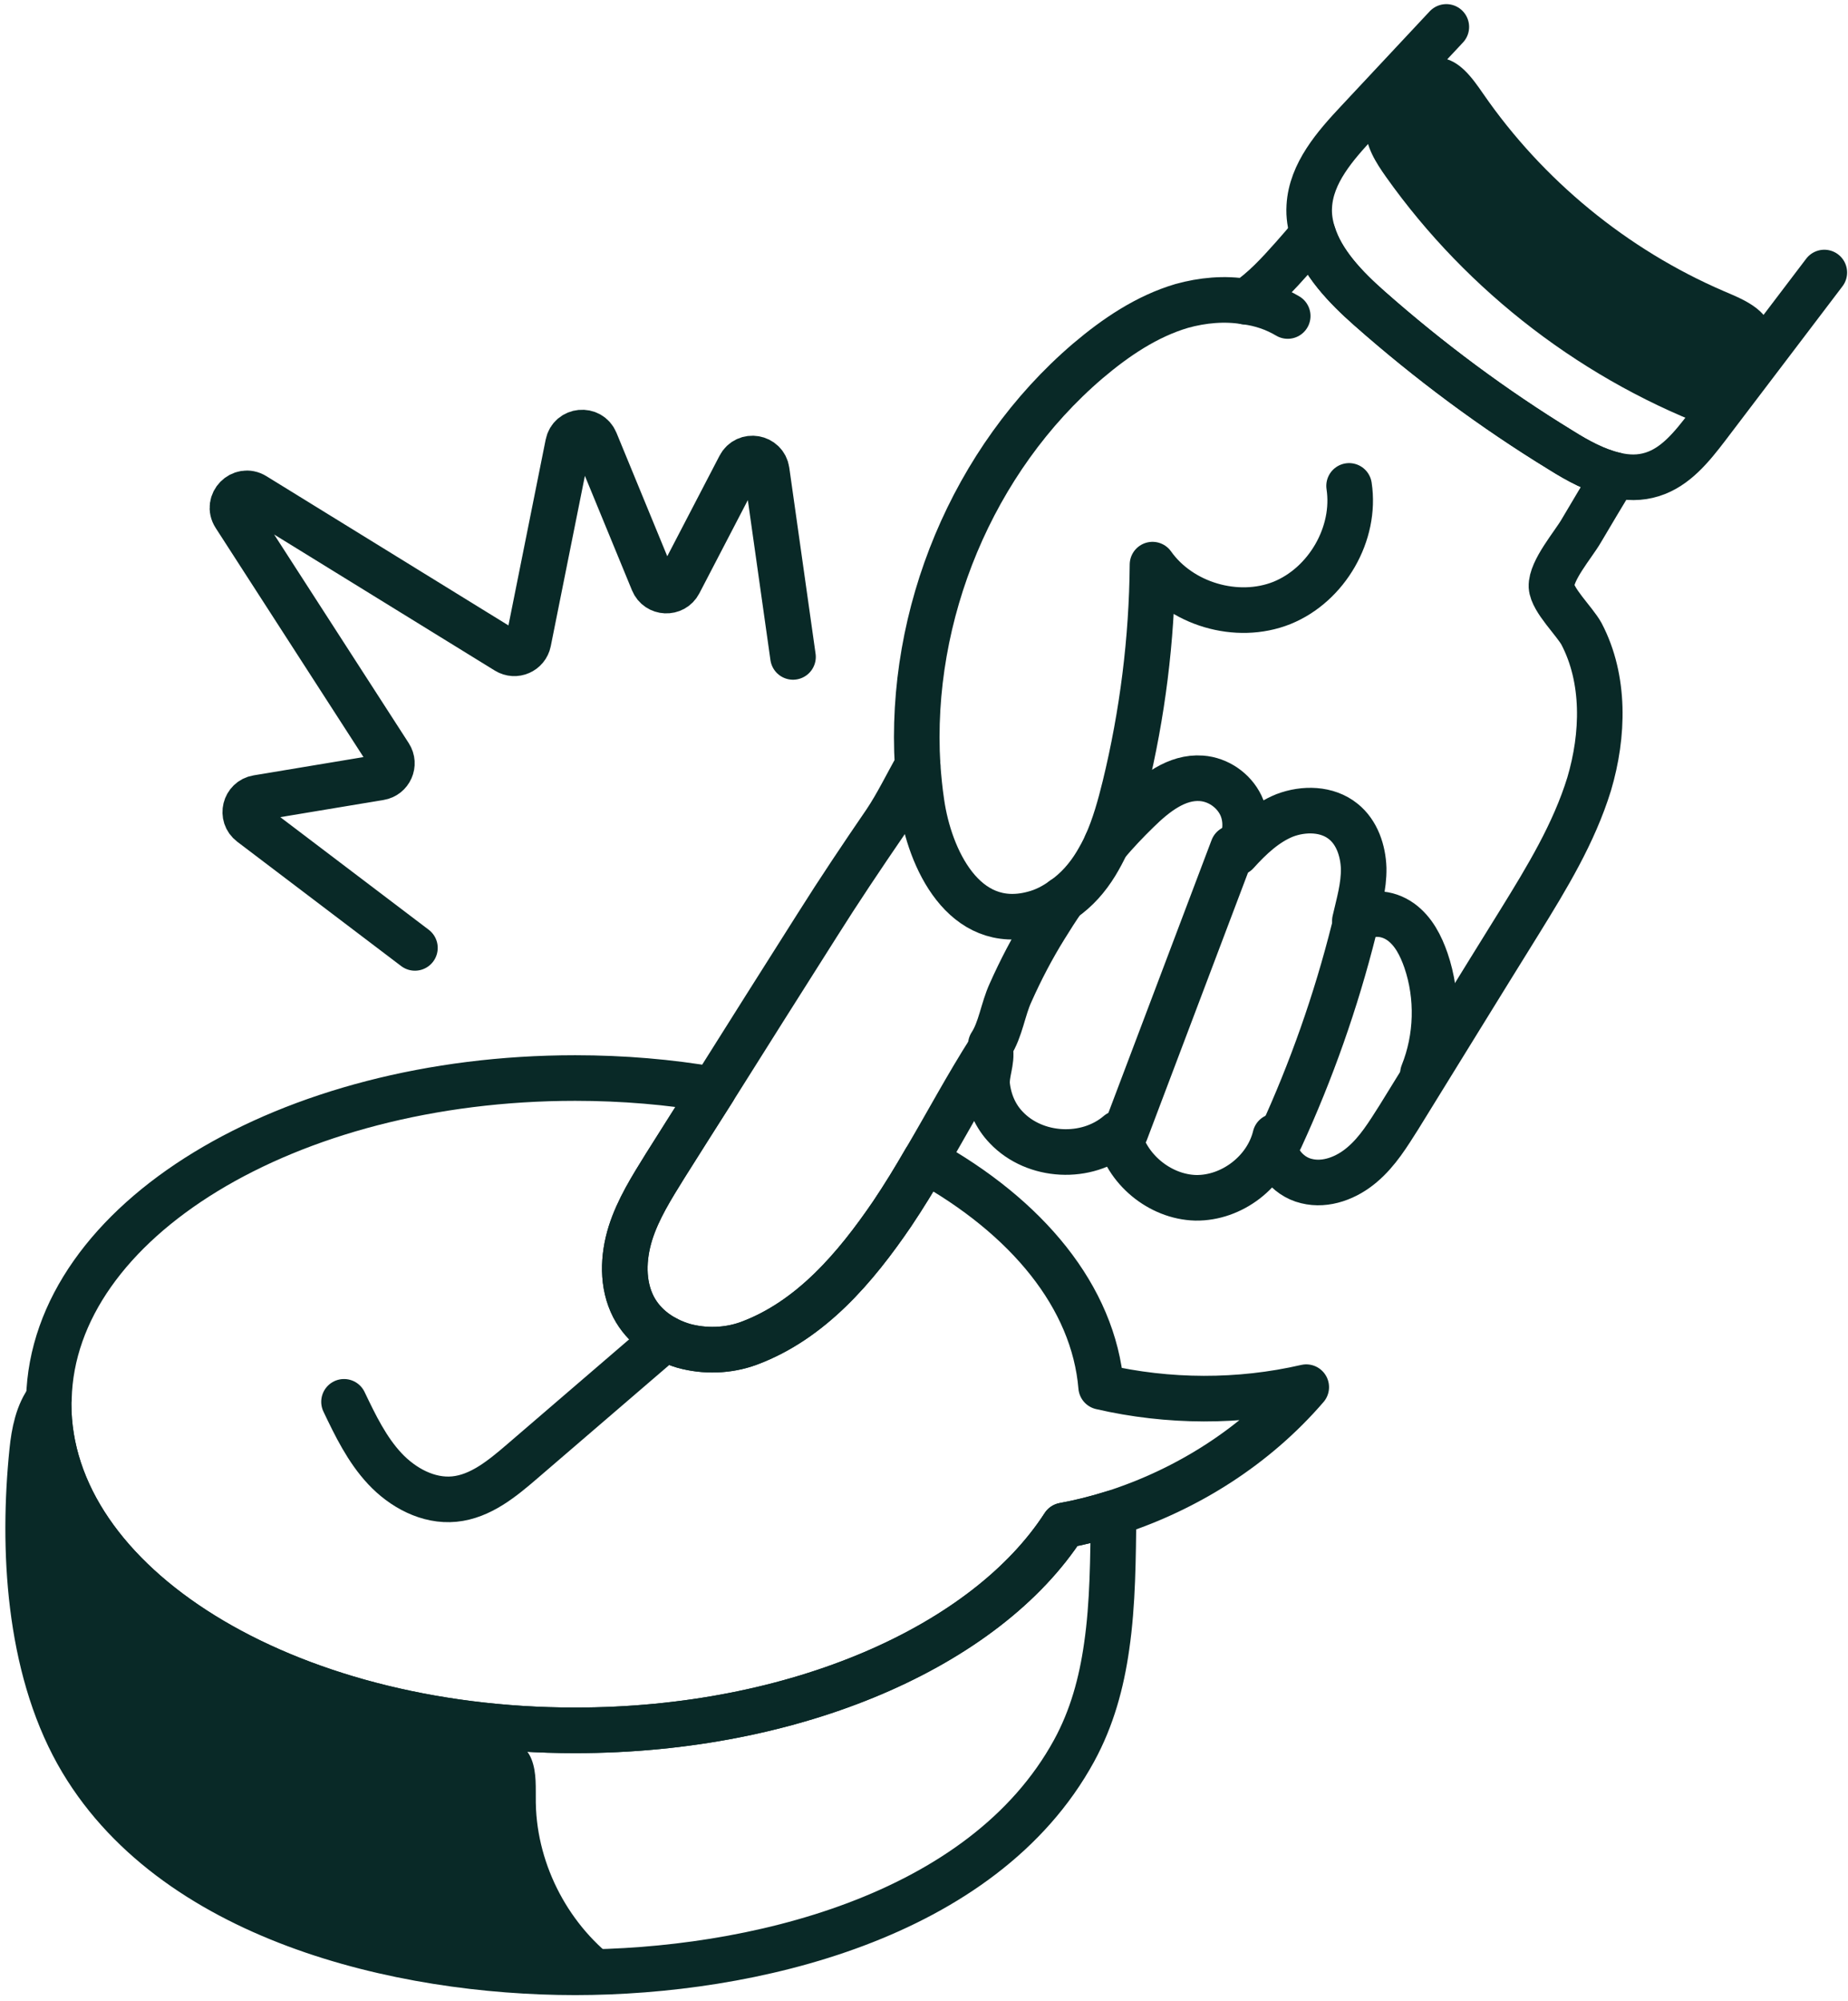 <svg width="206" height="223" viewBox="0 0 206 223" fill="none" xmlns="http://www.w3.org/2000/svg">
<path d="M124.135 168.597C124.068 173.576 124.068 178.623 123.356 183.5C122.78 187.53 121.73 191.426 119.732 195.084C109.537 213.747 83.592 219.776 64.116 219.776C44.673 219.776 18.965 213.815 8.635 195.355C3.181 185.566 2.47 172.594 3.588 161.687C3.791 159.654 4.231 157.419 5.451 155.861C5.417 156.065 5.417 156.233 5.417 156.437C5.417 176.556 31.701 192.815 64.116 192.815C88.774 192.815 109.909 183.398 118.58 169.985C120.444 169.646 122.306 169.172 124.135 168.597Z" stroke="#092927" stroke-width="5.081" stroke-miterlimit="10" stroke-linecap="round" stroke-linejoin="round"/>
<path d="M145.61 154.574C139.953 161.145 132.366 165.955 124.136 168.597C122.307 169.172 120.444 169.646 118.581 169.985C109.91 183.398 88.774 192.815 64.116 192.815C31.701 192.815 5.417 176.556 5.417 156.437C5.417 156.233 5.417 156.065 5.451 155.861C5.925 136.08 32.006 120.127 64.116 120.127C69.433 120.127 74.616 120.567 79.527 121.414C77.732 124.225 75.937 127.071 74.142 129.915C72.651 132.32 71.127 134.726 70.28 137.401C69.433 140.111 69.332 143.126 70.619 145.632C71.771 147.833 73.837 149.256 76.208 149.968C78.545 150.611 81.153 150.543 83.456 149.696C90.4 147.122 95.379 141.229 99.444 135.267C100.764 133.303 101.984 131.305 103.135 129.306C114.482 135.572 121.9 144.514 122.747 154.54C130.232 156.267 138.125 156.301 145.61 154.574Z" stroke="#092927" stroke-width="5.081" stroke-miterlimit="10" stroke-linecap="round" stroke-linejoin="round"/>
<path d="M59.754 201.661C60.124 208.581 63.89 215.256 69.653 219.116C69.275 218.864 66.635 219.357 65.928 219.331C64.41 219.274 62.933 219.236 61.43 218.966C54.12 217.654 46.862 216.048 39.681 214.154C31.024 211.872 22.249 209.052 15.279 203.432C3.539 193.965 -1.151 176.675 4.197 162.573C3.542 164.3 11.733 172.046 13.013 173.317C16.411 176.694 20.155 179.72 24.159 182.347C32.108 187.561 41.088 191.201 50.449 192.885C53.275 193.393 57.99 192.829 59.248 196.035C59.844 197.553 59.701 199.243 59.727 200.874C59.731 201.136 59.741 201.399 59.754 201.661Z" fill="#092927"/>
<path d="M38.348 156.207C39.61 158.843 40.902 161.524 42.899 163.657C44.895 165.791 47.743 167.331 50.652 167.044C53.562 166.757 55.979 164.763 58.197 162.856C63.521 158.28 68.845 153.703 74.169 149.127" stroke="#092927" stroke-width="5.081" stroke-miterlimit="10" stroke-linecap="round" stroke-linejoin="round"/>
<path d="M176.297 70.641C178.939 75.688 178.77 81.887 177.144 87.374C175.45 92.861 172.436 97.806 169.421 102.683C164.916 109.932 160.445 117.214 155.94 124.497C154.755 126.36 153.569 128.324 151.842 129.78C150.148 131.237 147.811 132.152 145.643 131.61C143.442 131.102 141.68 128.833 142.155 126.631C141.206 130.559 137.311 133.54 133.28 133.473C129.284 133.371 125.49 130.255 124.677 126.292C121.154 129.307 115.363 129.001 112.179 125.648C110.959 124.395 110.248 122.736 110.045 120.974C109.909 119.586 110.621 118.265 110.383 116.944C107.809 120.974 105.574 125.174 103.135 129.307C101.983 131.305 100.764 133.303 99.443 135.268C95.379 141.229 90.399 147.123 83.456 149.697C81.153 150.544 78.544 150.612 76.207 149.968C73.836 149.256 71.77 147.834 70.619 145.633C69.332 143.126 69.433 140.111 70.28 137.401C71.127 134.726 72.651 132.321 74.141 129.916C75.936 127.071 77.731 124.226 79.527 121.414C83.354 115.317 87.215 109.221 91.077 103.124C93.549 99.195 96.124 95.368 98.698 91.608C100.019 89.644 101.103 87.374 102.288 85.308C101.272 68.474 108.419 51.199 121.256 40.225C124.372 37.583 127.827 35.246 131.722 34.094C134.025 33.451 136.532 33.214 138.869 33.62C140.834 32.3 142.46 30.538 144.085 28.709C144.864 27.828 145.643 26.948 146.355 26.033C147.337 29.251 150.013 32.029 152.621 34.331C159.294 40.225 166.44 45.543 174.028 50.183C175.857 51.335 177.923 52.453 179.989 52.927C178.736 54.993 177.483 57.093 176.263 59.159C175.383 60.683 172.876 63.563 172.944 65.357C173.045 66.882 175.518 69.219 176.297 70.641Z" stroke="#092927" stroke-width="5.081" stroke-miterlimit="10" stroke-linecap="round" stroke-linejoin="round"/>
<path d="M110.451 116.4C111.535 114.741 111.806 112.437 112.653 110.608C113.77 108.102 115.058 105.629 116.514 103.292C117.158 102.242 117.835 101.192 118.513 100.21" stroke="#092927" stroke-width="5.081" stroke-miterlimit="10" stroke-linecap="round" stroke-linejoin="round"/>
<path d="M123.322 94.08C124.406 92.793 125.592 91.54 126.811 90.354C128.776 88.423 131.181 86.527 133.924 86.73C135.787 86.865 137.515 88.051 138.327 89.744C139.106 91.404 138.903 93.504 137.853 95.028C139.377 93.335 141.105 91.709 143.205 90.862C145.339 90.049 147.947 90.083 149.742 91.54C151.266 92.759 151.944 94.791 152.011 96.756C152.045 98.788 151.469 100.685 151.029 102.615C152.621 101.565 154.586 101.599 156.178 102.751C157.566 103.767 158.379 105.359 158.955 107.019C160.344 111.083 160.208 115.656 158.616 119.619" stroke="#092927" stroke-width="5.081" stroke-miterlimit="10" stroke-linecap="round" stroke-linejoin="round"/>
<path d="M102.288 85.307C102.39 86.696 102.525 88.085 102.728 89.439C103.609 95.638 107.437 103.868 115.159 101.836C116.379 101.531 117.496 100.956 118.513 100.211C120.003 99.194 121.222 97.806 122.17 96.247C122.577 95.57 122.984 94.825 123.322 94.08C124.237 92.047 124.846 89.846 125.388 87.644C127.353 79.583 128.403 71.25 128.471 62.918C131.587 67.322 137.887 69.184 142.9 67.186C147.913 65.154 151.198 59.463 150.385 54.145" stroke="#092927" stroke-width="5.081" stroke-miterlimit="10" stroke-linecap="round" stroke-linejoin="round"/>
<path d="M143.544 35.212C142.121 34.365 140.529 33.823 138.869 33.62" stroke="#092927" stroke-width="5.081" stroke-miterlimit="10" stroke-linecap="round" stroke-linejoin="round"/>
<path d="M150.926 103.578C148.925 111.552 146.182 119.34 142.744 126.809" stroke="#092927" stroke-width="5.081" stroke-miterlimit="10" stroke-linecap="round" stroke-linejoin="round"/>
<path d="M137.435 94.504C133.445 105.048 129.456 115.592 125.466 126.136" stroke="#092927" stroke-width="5.081" stroke-miterlimit="10" stroke-linecap="round" stroke-linejoin="round"/>
<path d="M161.224 3C157.939 6.523 154.653 10.011 151.368 13.534C148.827 16.244 146.152 19.292 145.948 22.984C145.881 24.034 146.05 25.05 146.355 26.032C147.337 29.25 150.013 32.028 152.621 34.331C159.294 40.224 166.441 45.542 174.028 50.183C175.857 51.334 177.923 52.452 179.989 52.926C181.412 53.265 182.8 53.299 184.189 52.858C186.797 52.045 188.626 49.742 190.286 47.575C194.655 41.816 199.025 36.092 203.36 30.368" stroke="#092927" stroke-width="5.081" stroke-miterlimit="10" stroke-linecap="round" stroke-linejoin="round"/>
<path d="M152.231 14.43C152.198 12.763 153.065 11.77 154.277 10.837C155.35 10.011 155.911 8.898 156.876 7.945C157.839 6.995 159.16 6.316 160.508 6.438C162.668 6.632 164.107 8.671 165.34 10.456C171.988 20.085 181.384 27.794 192.128 32.43C193.408 32.982 194.725 33.503 195.82 34.365C196.916 35.228 197.778 36.508 197.768 37.902C197.756 39.515 196.628 40.875 195.561 42.083C194.195 43.631 192.9 45.48 191.357 46.847C190.309 47.775 190.104 47.474 188.783 46.933C187.9 46.571 187.024 46.193 186.155 45.799C184.346 44.978 182.568 44.087 180.827 43.131C177.343 41.217 174.004 39.039 170.848 36.625C164.597 31.845 159.054 26.134 154.502 19.713C153.377 18.125 152.271 16.377 152.231 14.43Z" fill="#092927"/>
<path d="M46.253 105.626L27.975 91.765C26.855 90.915 27.293 89.138 28.68 88.907L42.345 86.635C43.482 86.446 44.053 85.154 43.428 84.186L26.177 57.456C25.251 56.022 26.911 54.328 28.364 55.223L56.492 72.562C57.441 73.147 58.684 72.606 58.903 71.512L63.317 49.488C63.628 47.934 65.767 47.727 66.37 49.193L72.8 64.818C73.319 66.078 75.074 66.157 75.703 64.947L82.46 51.958C83.179 50.574 85.25 50.929 85.468 52.473L88.398 73.201" stroke="#092927" stroke-width="5.081" stroke-miterlimit="10" stroke-linecap="round" stroke-linejoin="round"/>
</svg>
